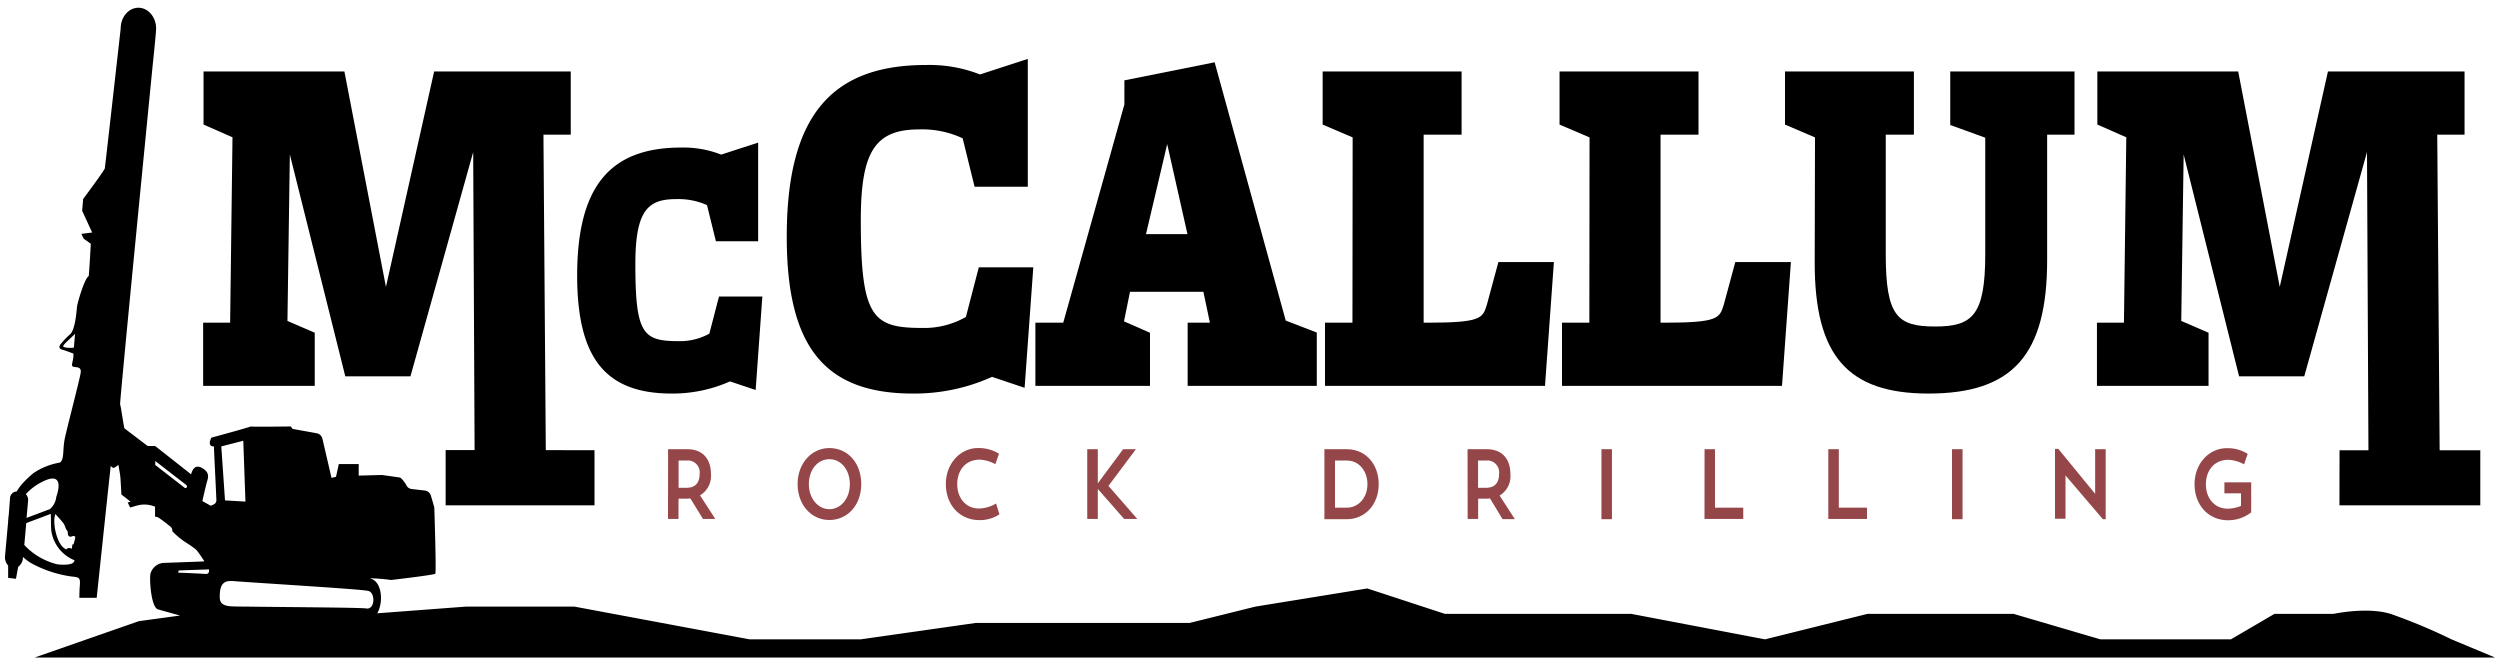<svg viewBox="0 0 500 133" xmlns="http://www.w3.org/2000/svg"><g fill="#954648"><path d="m133.62 89.84h3.81c3.17 0 4.76 2 4.76 5a4.49 4.49 0 0 1 -2.19 4.23l3.06 4.72h-2.46l-2.53-4.11a9.08 9.08 0 0 1 -1.07.06h-1.3v4.05h-2.1zm2.1 2.27v5.45h1.56c2 0 2.64-1.23 2.64-2.76a2.37 2.37 0 0 0 -2.64-2.69z"/><path d="m165.87 89.61c3.7 0 6.38 3 6.38 7.2s-2.73 7.19-6.38 7.19-6.35-3.07-6.35-7.19 2.78-7.2 6.35-7.2zm0 12.23c2.31 0 4.1-2.16 4.1-5s-1.71-5-4.1-5-4.1 2.16-4.1 5 1.82 5 4.12 5z"/><path d="m199.89 102.86a7 7 0 0 1 -4 1.16c-4 0-6.72-3.09-6.72-7.21s2.9-7.2 6.43-7.2a7.73 7.73 0 0 1 4.2 1.13l-.73 2.1a7.25 7.25 0 0 0 -3.11-.91c-2.8 0-4.51 2.06-4.51 4.92s1.83 4.85 4.3 4.85a6.83 6.83 0 0 0 3.46-1z"/><path d="m217.45 89.84h2.11v6.83l5.06-6.83h2.56l-5.49 7.34 5.77 6.61h-2.63l-5.27-6v6h-2.11z"/><path d="m264.88 89.84h4.49c3.7 0 6.37 2.92 6.37 7s-2.73 7-6.37 7h-4.49zm2.12 2.27v9.42h2.39c2.3 0 4.1-2 4.1-4.68s-1.71-4.74-4.1-4.74z"/><path d="m293.51 89.84h3.81c3.17 0 4.76 2 4.76 5a4.5 4.5 0 0 1 -2.16 4.27l3.05 4.72h-2.46l-2.51-4.15a9.08 9.08 0 0 1 -1.07.06h-1.3v4.05h-2.1zm2.1 2.27v5.45h1.56c2 0 2.64-1.23 2.64-2.76a2.37 2.37 0 0 0 -2.64-2.69z"/><path d="m320.29 89.84h2.1v14h-2.1z"/><path d="m340.91 89.84h2.09v11.69h5.65v2.26h-7.75z"/><path d="m365.66 89.84h2.1v11.69h5.64v2.26h-7.74z"/><path d="m390.4 89.84h2.11v14h-2.11z"/><path d="m411 89.77h.66l7.37 9v-8.93h2.11v14h-.56l-7.48-8.75v8.65h-2.1z"/><path d="m450.24 96.47v6a7.4 7.4 0 0 1 -4.61 1.58c-4 0-6.72-3.09-6.72-7.21s2.9-7.2 6.43-7.2a7.53 7.53 0 0 1 4.2 1.13l-.73 2.1a7.09 7.09 0 0 0 -3.12-.91c-2.79 0-4.51 2.06-4.51 4.92s1.83 4.85 4.31 4.85a7 7 0 0 0 2.71-.55v-2.51h-3.32v-2.2z"/></g><path d="m362.94 52.57c0 18.57 6.59 26.14 22.76 26.14 16.86 0 23.73-7.74 23.73-26.72v-25.06h5.47v-12.64h-24.85v10.71l7 2.54v23.31c0 12.27-2.61 14.45-10 14.45-7.55 0-9.9-2-9.9-14.45v-23.92h5.63v-12.64h-25.78v10.63l6 2.56z"/><path d="m270.49 64.54h-5.49v12.64h44l1.78-24.77h-11.1l-2.32 8.59c-.84 2.65-1.12 3.54-11.95 3.54h-.68v-37.61h7.59v-12.64h-27.79v10.63l6 2.56z"/><path d="m441.71 66.55-5.46-2.36.48-33.3 11.09 44.38h13.03l12.55-44.86.29 59.65h-5.78l-.02 11.01h20.02.07 8.08v-11.01h-8.13l-.48-63.13h5.46v-12.64h-27.32l-9.64 43.09-8.31-43.09h-28.17v10.62l5.79 2.55-.47 37.08h-5.4v12.64h22.32z"/><path d="m317.87 64.54h-5.47v12.64h44l1.78-24.77h-11.12l-2.32 8.59c-.84 2.65-1.12 3.54-11.95 3.54h-.68v-37.61h7.59v-12.64h-27.79v10.63l6 2.56z"/><path d="m134.36 78.71a28.22 28.22 0 0 0 11.64-2.43l5.13 1.72 1.34-18.69h-8.67l-1.93 7.42a12.07 12.07 0 0 1 -6.07 1.5c-7.18 0-8.73-1.33-8.73-15.41 0-11 2.66-13 8.25-13a14 14 0 0 1 6.08 1.2l1.78 7.23h8.45v-19.73l-7.39 2.4a20.79 20.79 0 0 0 -8-1.41c-14.39 0-20.81 7.93-20.81 25.69.04 16.48 5.69 23.51 18.93 23.51z"/><path d="m6.94 131.5h492.06l-8.7-3.63a111.63 111.63 0 0 0 -12.17-5.09c-4.72-1.46-11.44 0-11.44 0h-11.81l-8.7 5.09h-26.1l-17.35-5.09h-29.25l-20.48 5.09-26.72-5.09h-37.28l-15.54-5.09-22.37 3.63-13.17 3.27h-42.78l-23 3.28h-22.21l-35.05-6.55h-21.65l-17.79 1.34c1.31-2.16 1-6.58-1.56-7a33.38 33.38 0 0 1 4.32.34s8.65-1 8.86-1.26-.14-11.44-.2-13.2c0-.16-.69-2.43-.69-2.43a1.42 1.42 0 0 0 -1.14-1l-2.73-.31a1.35 1.35 0 0 1 -1.08-.87s-.86-1.39-1.32-1.44l-3.47-.49c-.14 0-4.69.12-4.69.12v-2.07c0-.09 0-.16 0-.24h-3.98l-.56 2.56-.9.2-1.8-7.76a1.46 1.46 0 0 0 -1.1-1.15l-4.88-.88-.36-.49s-7.89.11-8 0c-.51.24-7.88 2.24-7.88 2.24s-1 1.79.51 1.75c0 .86.46 9.6.49 10.88a1 1 0 0 1 -.37.63 3.65 3.65 0 0 1 -.79.35l-1.65-.93s.79-3.42.93-3.88c.32-1 .38-1.74-.57-2.46-1.22-.92-2.16-.71-2.61 1-.12-.11-7.19-5.67-7.19-5.67h-1.5l-4.63-3.52c-.13-.1-.73-4.59-.88-4.77s6.53-68 6.53-68 .67-6.29.67-7.21c0-2.29-1.59-4.15-3.54-4.15s-3.53 1.85-3.54 4.12c0 0-3.1 27.62-3.18 28-.12.5-4.33 6.12-4.33 6.12l-.2 2.37 2 4.34s-1.9.25-2.14.26a5.25 5.25 0 0 0 .48 1l1.39 1s-.22 4.22-.4 6.34c0 .13-.18.24-.27.36-.8 1-2 5.11-2.09 5.91s-.34 4.63-1.4 5.5a16.91 16.91 0 0 0 -1.85 1.93c-.45.54-.3 1 .3 1.14s2.23.78 2.23.78a5.3 5.3 0 0 1 -.12 1.38c-.27 1.2-.29 1.23.72 1.34.65.08 1 .35.84 1.19-.12 1.01-2.57 10.37-3.12 12.88s-.06 4.26-1 5a13.56 13.56 0 0 0 -5.25 2.07 18.35 18.35 0 0 0 -2.41 2.31 9.51 9.51 0 0 0 -1 1.4 1.41 1.41 0 0 0 -1.34 1.41l-.25 3.3a13 13 0 0 0 -.13 1.4l-.62 6.86a2.48 2.48 0 0 0 .63 1.85v2.46l1.56.19.45-2.4a2.36 2.36 0 0 0 .94-1.66v-.32a10.8 10.8 0 0 0 1.46 1.14 23.42 23.42 0 0 0 8.41 2.8c1.56.13 1.64.32 1.49 2.11-.05.59-.07 2.13-.07 2.13h2.13 1.34s2.8-26.56 2.82-26.45a.68.68 0 0 0 .53.46c.28 0 .54-.29 1-.59.15 1 .34 1.81.4 2.64s.19 3.28.19 3.28 1.61 1.23 1.81 1.44l-.55.17.48 1c.65-.18 1.25-.38 1.87-.51a5.53 5.53 0 0 1 3.12.34v2a1.38 1.38 0 0 1 .68.18 22.11 22.11 0 0 1 2 1.49c.37.3.81.52.78 1.24a14.23 14.23 0 0 0 2 1.75c0 .1 2.46 1.5 3 2.22s.92 1.3 1.38 2a.33.33 0 0 1 -.17.07l-8.09.3a2.94 2.94 0 0 0 -2.49 2.14c-.25 1 .09 6.75 1.51 7.15l4.39 1.23-8.22 1.12zm7.84-62c-.34.14-2.14.09-2.14-.26s1.5-1.57 2.37-2.48c-.09 1.03-.16 1.88-.23 2.73zm-6.78 27.1c5.23-2.91 3.48 2.18 3.26 2.76a3.79 3.79 0 0 1 -1.26 2.45l-4.69 1.77.31-3.44a1.7 1.7 0 0 0 -.45-1.31 11 11 0 0 1 2.83-2.23zm3.5 16.27a13.34 13.34 0 0 1 -6.64-3.87l.39-4.38 4.91-1.85c.05 1.1 0 2.2.09 3.28a7.52 7.52 0 0 0 4.64 6c-.03 1.26-3.36.82-3.36.82zm3.16-4s-.16 0-.17 0l-.13.89c-.29-.21-1-.22-1 .11-1.82-.35-3-5.16-2.28-7.07.53.59 1.08 1.19 1.59 1.82a3.53 3.53 0 0 1 .39.83 2.72 2.72 0 0 0 .48.82c0 .91.24 1.31 1.07.92.12-.06.45.16.45.18-.06.57-.23 1.06-.37 1.55zm22.68-11.4a.26.26 0 0 1 -.39.1l-5.9-4.57v-.8l6.21 4.8a.36.36 0 0 1 .08.47zm11.32-9.32c0 .07.43 12.17.43 12.17l-4.09-.24-.74-10.8zm-13 26.4a1.79 1.79 0 0 1 .07-.45c2-.09 4-.15 6.07-.22.09.91-.37.94-.88.9-1.43-.09-4.92-.26-5.24-.23zm10.68 6.72c-2.6-.11-2.39-1.39-2.38-2.41.1-3 1.92-2.59 2.42-2.67 1.61.19 26.95 1.69 27.21 2 1.4.11 1.55 3.53-.19 3.53-.06-.22-16.8-.29-24.1-.4h-.31-.08c-1.16-.01-2.07-.02-2.55-.05z"/><path d="m62.95 66.55-5.46-2.36.48-33.3 11.09 44.38h13.03l12.55-44.86.28 59.61h-5.79v11.05h29.77v-11.03l-9.74-.01-.47-63.1h5.46v-12.64h-27.32l-9.64 43.09-8.31-43.09h-28.17v10.62l5.79 2.55-.47 37.08h-5.4v12.64h22.32z"/><path d="m230 66.56-5.2-2.29 1.2-5.91h14.68l1.3 6.18h-4.45v12.64h25.83v-10.67l-6.21-2.39-14.22-51.66-18.05 3.61v4.81l-12.23 43.66h-5.57v12.64h22.92zm3.44-37.74 4.05 18h-8.29z"/><path d="m182.56 78.71a37.72 37.72 0 0 0 15.85-3.34l6.51 2.19 1.74-24.1h-10.9l-2.58 9.93a16.77 16.77 0 0 1 -8.66 2.2c-10 0-12.36-2-12.36-21.53 0-13.76 2.84-18.18 11.7-18.18a19.12 19.12 0 0 1 8.67 1.78l2.39 9.69h10.64v-25.57l-9.56 3.11a27.71 27.71 0 0 0 -10.83-1.89c-19.24 0-27.82 10.6-27.82 34.36 0 21.96 7.54 31.35 25.21 31.35z"/><path d="m11.29 99.36c-.04.08-.03.07 0 0z"/></svg>
